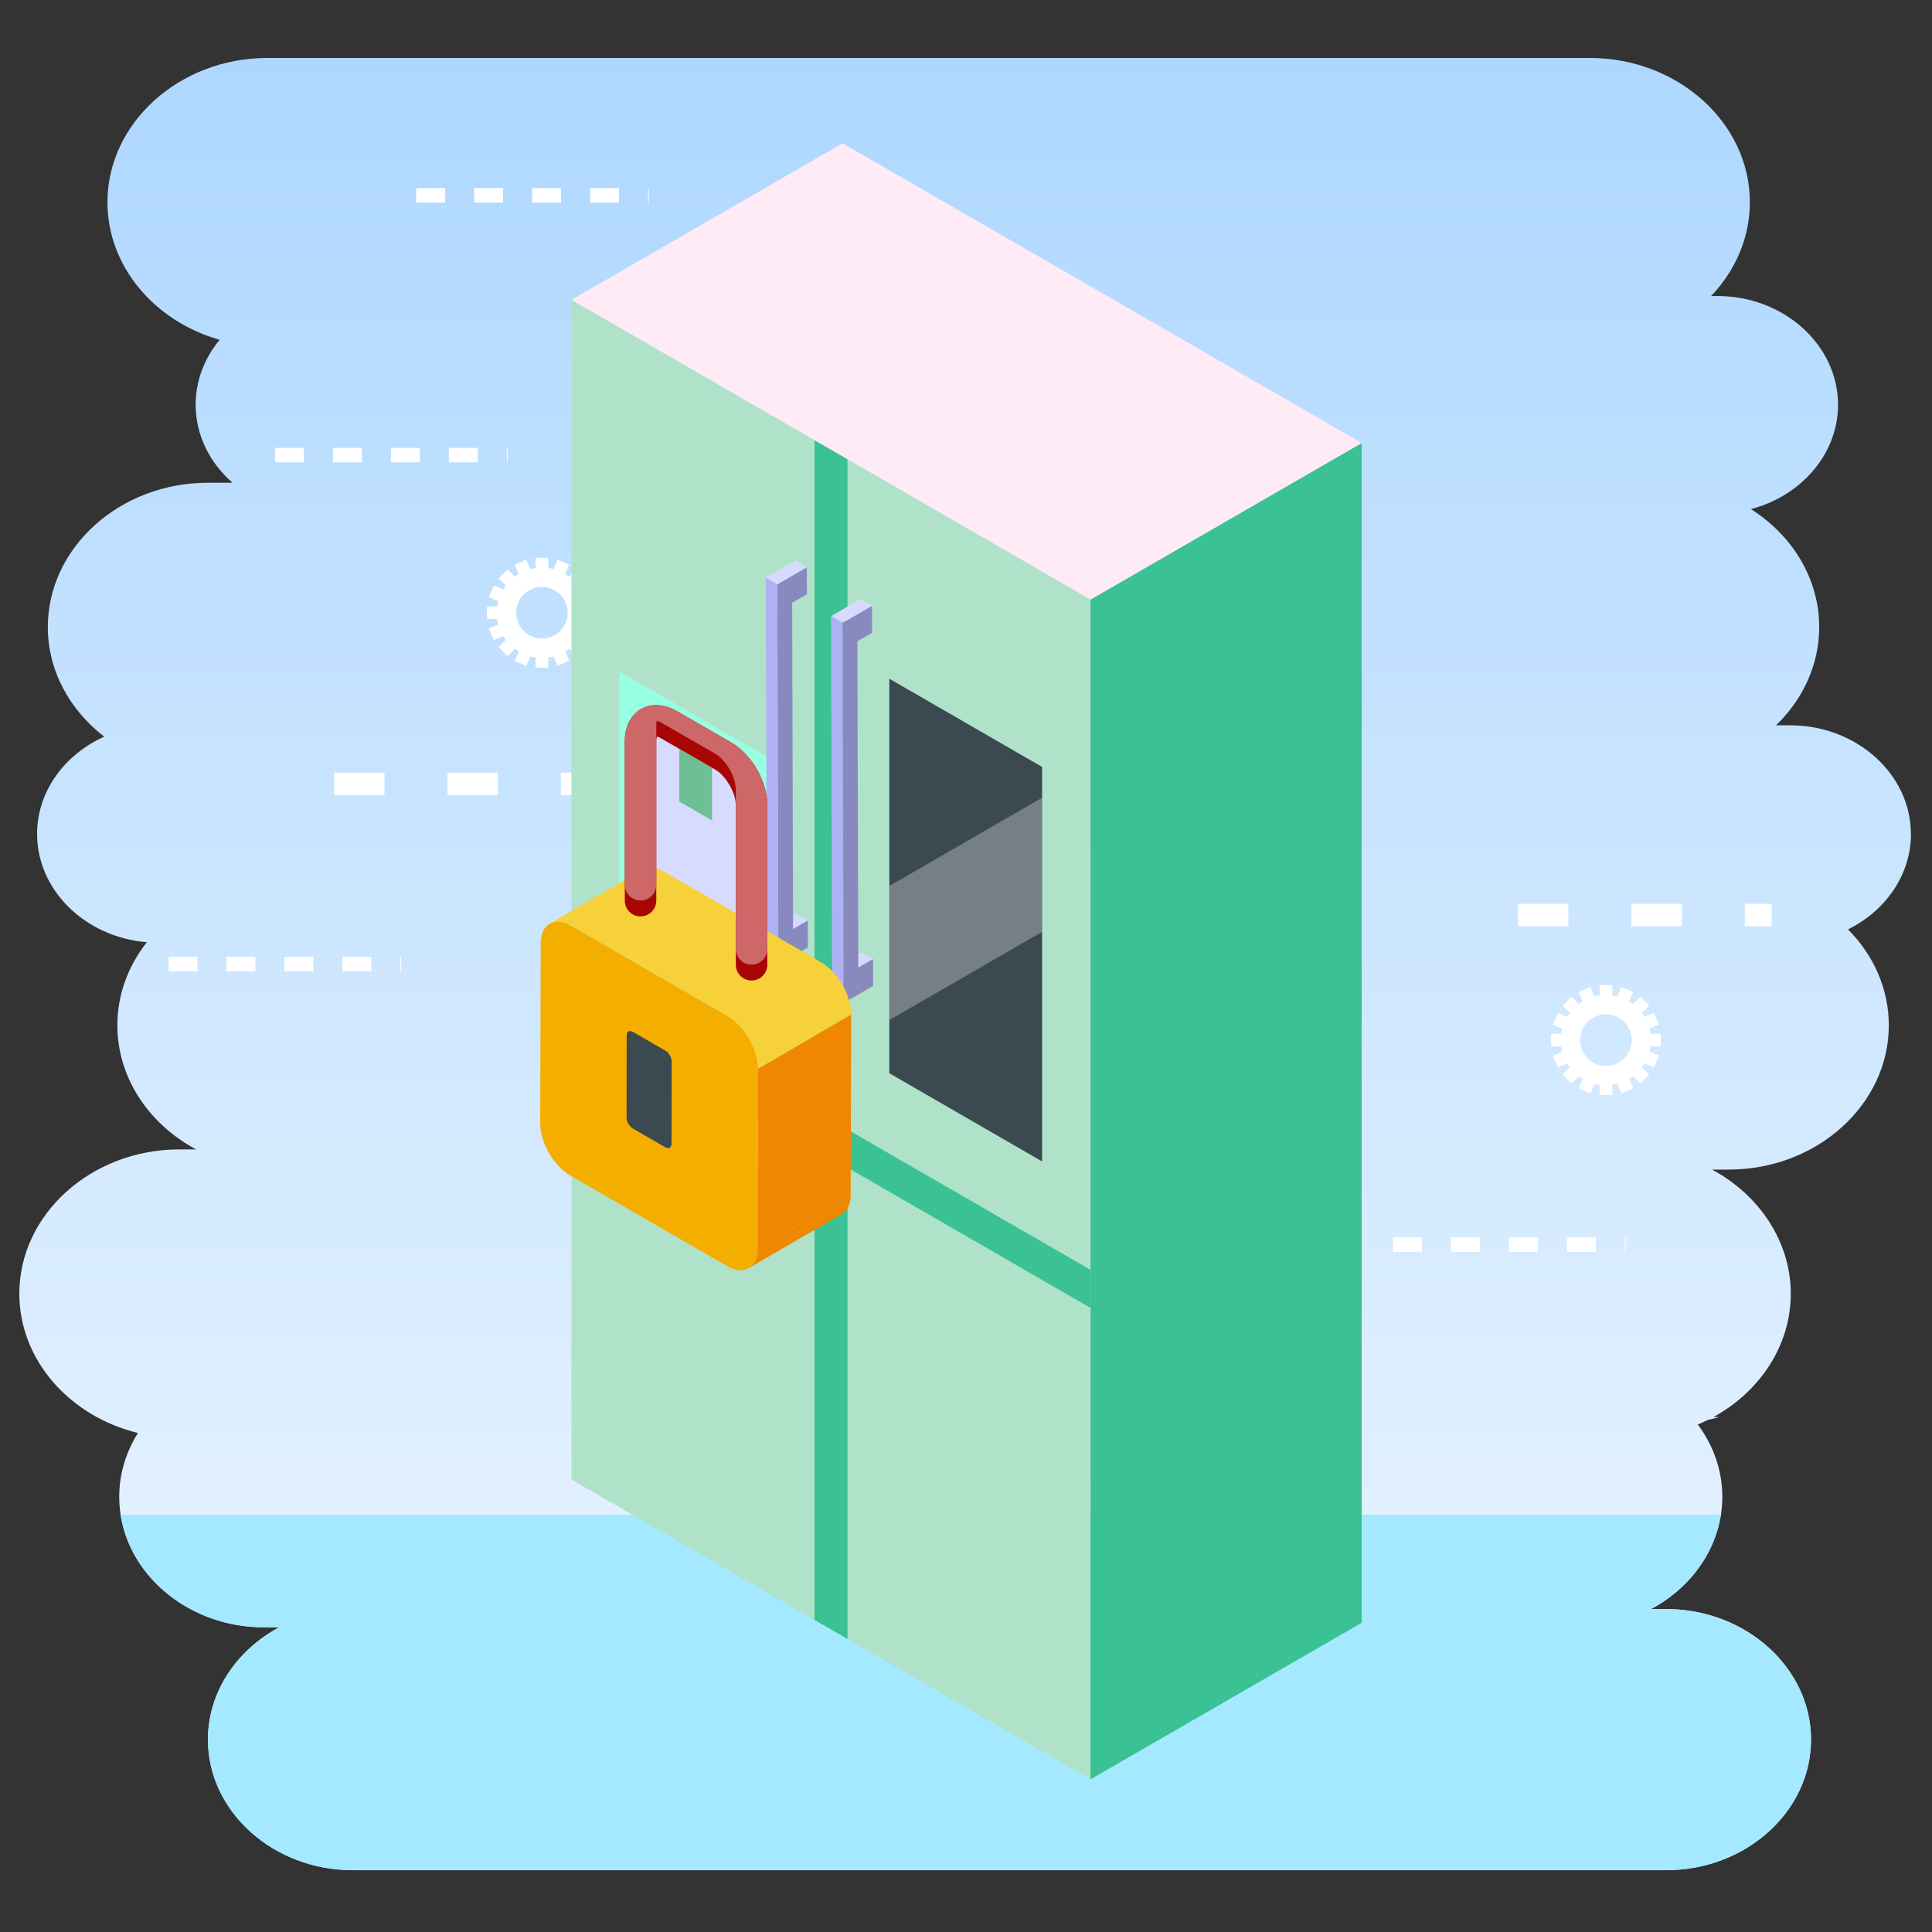 <svg width="200" height="200" viewBox="0 0 200 200" fill="none" xmlns="http://www.w3.org/2000/svg">
<rect x="0" y="0" width="200" height="200" fill="#333333" stroke="none"/>
<path d="M197.815 86.337C197.815 80.15 192.199 75.084 185.335 75.084H183.852C186.622 72.412 188.323 68.833 188.323 64.911C188.323 59.879 185.523 55.412 181.259 52.702C186.449 51.34 190.273 47.004 190.273 41.897C190.273 35.71 184.657 30.644 177.793 30.644H177.134C179.629 28.028 181.146 24.633 181.146 20.934C181.146 12.722 173.694 6 164.582 6H27.686C18.575 6 11.123 12.722 11.123 20.934C11.123 27.595 16.023 33.271 22.737 35.179C21.179 37.057 20.253 39.383 20.253 41.893C20.253 45.058 21.721 47.922 24.073 49.974H21.514C12.402 49.974 4.951 56.695 4.951 64.907C4.951 69.439 7.224 73.511 10.788 76.258C6.678 78.106 3.84 81.934 3.84 86.333C3.84 92.182 8.857 97.022 15.203 97.537C13.283 99.972 12.15 102.942 12.15 106.141C12.15 111.591 15.432 116.378 20.302 118.986H18.564C9.452 118.986 2 125.708 2 133.92C2 140.8 7.228 146.626 14.28 148.342C13.054 150.299 12.342 152.55 12.342 154.943C12.342 162.376 19.087 168.458 27.333 168.458H28.906C24.499 170.818 21.529 175.154 21.529 180.084C21.529 187.517 28.273 193.599 36.52 193.599H172.49C180.736 193.599 187.48 187.517 187.48 180.084C187.48 172.651 180.736 166.569 172.49 166.569H170.916C175.324 164.209 178.293 159.873 178.293 154.943C178.293 152.181 177.352 149.61 175.756 147.465C176.118 147.314 176.472 147.153 176.822 146.976C177.217 146.9 177.604 146.803 177.984 146.693H177.367C182.158 144.07 185.38 139.317 185.38 133.92C185.38 128.523 182.098 123.683 177.228 121.075H178.967C188.078 121.075 195.53 114.353 195.53 106.141C195.53 102.336 193.927 98.851 191.304 96.209C195.18 94.293 197.822 90.579 197.822 86.333L197.815 86.337Z" fill="url(#paint0_linear_62_8879)"/>
<path d="M172.482 166.573H170.909C174.755 164.514 177.506 160.946 178.143 156.795H12.482C13.49 163.362 19.779 168.462 27.325 168.462H28.898C24.491 170.822 21.522 175.157 21.522 180.088C21.522 187.521 28.266 193.603 36.512 193.603H172.482C180.728 193.603 187.472 187.521 187.472 180.088C187.472 172.655 180.728 166.573 172.482 166.573Z" fill="#A4E9FF"/>
<path d="M171.933 108.331V107.014H170.879C170.852 106.826 170.815 106.645 170.77 106.465L171.741 106.051L171.225 104.839L170.254 105.253C170.171 105.117 170.085 104.986 169.991 104.861L170.736 104.116L169.806 103.187L169.061 103.932C168.929 103.834 168.794 103.744 168.655 103.657L169.065 102.686L167.849 102.174L167.439 103.145C167.266 103.1 167.089 103.066 166.908 103.04V101.986H165.591V103.04C165.403 103.066 165.222 103.104 165.041 103.153L164.627 102.182L163.416 102.697L163.83 103.668C163.694 103.751 163.566 103.838 163.438 103.932L162.693 103.187L161.763 104.116L162.509 104.861C162.411 104.993 162.317 105.129 162.234 105.268L161.259 104.858L160.747 106.073L161.718 106.483C161.673 106.657 161.639 106.833 161.613 107.014H160.559V108.331H161.613C161.639 108.52 161.677 108.7 161.722 108.881L160.751 109.295L161.267 110.507L162.238 110.093C162.32 110.228 162.407 110.356 162.501 110.484L161.756 111.229L162.685 112.159L163.431 111.414C163.562 111.512 163.698 111.602 163.837 111.689L163.427 112.66L164.643 113.171L165.053 112.2C165.226 112.246 165.403 112.279 165.583 112.306V113.36H166.901V112.306C167.089 112.279 167.27 112.242 167.45 112.197L167.864 113.168L169.076 112.652L168.662 111.681C168.798 111.598 168.929 111.512 169.053 111.418L169.799 112.163L170.728 111.233L169.983 110.488C170.081 110.356 170.171 110.221 170.258 110.081L171.229 110.492L171.741 109.276L170.77 108.866C170.815 108.693 170.849 108.516 170.875 108.335H171.929L171.933 108.331ZM166.246 110.341C164.774 110.341 163.577 109.148 163.577 107.673C163.577 106.197 164.771 105.004 166.246 105.004C167.721 105.004 168.914 106.197 168.914 107.673C168.914 109.148 167.721 110.341 166.246 110.341Z" fill="white"/>
<path d="M61.788 64.091V62.773H60.734C60.708 62.585 60.67 62.405 60.621 62.224L61.592 61.81L61.077 60.598L60.106 61.012C60.023 60.877 59.936 60.745 59.842 60.621L60.587 59.876L59.658 58.946L58.913 59.691C58.781 59.593 58.645 59.503 58.506 59.416L58.916 58.445L57.705 57.934L57.294 58.904C57.121 58.859 56.944 58.825 56.764 58.799V57.745H55.446V58.799C55.262 58.825 55.078 58.863 54.897 58.908L54.483 57.937L53.271 58.453L53.685 59.424C53.55 59.507 53.418 59.593 53.294 59.687L52.548 58.942L51.619 59.872L52.364 60.617C52.266 60.749 52.176 60.884 52.089 61.023L51.118 60.613L50.606 61.829L51.577 62.239C51.532 62.412 51.498 62.589 51.472 62.77H50.418V64.087H51.472C51.498 64.275 51.536 64.456 51.581 64.636L50.61 65.05L51.126 66.262L52.097 65.848C52.18 65.984 52.266 66.112 52.36 66.24L51.615 66.985L52.545 67.915L53.29 67.169C53.422 67.267 53.557 67.358 53.696 67.444L53.286 68.415L54.502 68.927L54.912 67.956C55.085 68.001 55.262 68.035 55.443 68.061V69.115H56.76V68.061C56.948 68.035 57.129 67.997 57.309 67.952L57.723 68.923L58.935 68.407L58.521 67.436C58.657 67.354 58.785 67.267 58.913 67.173L59.658 67.918L60.587 66.989L59.842 66.243C59.94 66.112 60.03 65.976 60.117 65.837L61.088 66.247L61.6 65.032L60.629 64.621C60.674 64.448 60.708 64.271 60.734 64.091H61.788ZM56.101 66.1C54.63 66.1 53.433 64.907 53.433 63.432C53.433 61.957 54.626 60.764 56.101 60.764C57.577 60.764 58.77 61.957 58.77 63.432C58.77 64.907 57.577 66.1 56.101 66.1Z" fill="white"/>
<path d="M34.581 81.14H60.851" stroke="white" stroke-width="2.32" stroke-miterlimit="10" stroke-dasharray="5.22 6.52"/>
<path d="M157.142 94.722H183.415" stroke="white" stroke-width="2.32" stroke-miterlimit="10" stroke-dasharray="5.22 6.52"/>
<path d="M77.58 32.567H103.85" stroke="white" stroke-width="2.32" stroke-miterlimit="10" stroke-dasharray="5.22 6.52"/>
<path d="M28.465 47.113H52.545" stroke="white" stroke-width="1.5" stroke-miterlimit="10" stroke-dasharray="3 3"/>
<path d="M17.446 99.799H41.525" stroke="white" stroke-width="1.5" stroke-miterlimit="10" stroke-dasharray="3 3"/>
<path d="M43.083 20.223H67.162" stroke="white" stroke-width="1.5" stroke-miterlimit="10" stroke-dasharray="3 3"/>
<path d="M144.206 128.832H168.286" stroke="white" stroke-width="1.5" stroke-miterlimit="10" stroke-dasharray="3 3"/>
<path d="M112.893 184.194L59.161 153.167V31.043L112.893 62.07V184.194Z" fill="#B0E2C9"/>
<path d="M87.734 169.666L84.32 167.694V45.57L87.734 47.542V169.666Z" fill="#3AC194"/>
<path d="M112.893 131.455V135.395L59.161 104.372V100.432L112.893 131.455Z" fill="#3AC194"/>
<path d="M79.924 104.094L64.106 94.963V69.522L79.924 78.652V104.094Z" fill="#99FFE2"/>
<path d="M107.876 79.393V120.232L92.062 111.101V70.259L107.876 79.393Z" fill="#3B4951"/>
<path d="M77.173 98.079L66.861 92.126V75.536L77.173 81.49V98.079Z" fill="#D7DBFF"/>
<path d="M73.707 84.93L70.327 82.976V77.538L73.707 79.491V84.93Z" fill="#6DBF94"/>
<path opacity="0.3" d="M107.876 82.581V96.465L92.062 105.595V91.715L107.876 82.581Z" fill="white"/>
<path d="M140.962 167.988L112.893 184.194V62.07L140.962 45.864V167.988Z" fill="#3AC194"/>
<path d="M140.962 45.856L112.897 62.058L59.161 31.035L87.226 14.833L140.962 45.856Z" fill="#FFEBF5"/>
<path d="M82.1 96.168L80.911 95.475L82.435 94.594L83.624 95.287L82.1 96.168Z" fill="#D7DAFF"/>
<path d="M83.522 58.72L83.53 61.513L82.006 62.393L82.1 96.168L83.624 95.287L83.635 98.072L80.576 99.837L80.466 60.485L83.522 58.72Z" fill="#888ABF"/>
<path d="M80.576 99.837L79.386 99.144L79.277 59.793L80.466 60.485L80.576 99.837Z" fill="#AEB2F4"/>
<path d="M80.466 60.485L79.277 59.793L82.333 58.028L83.522 58.72L80.466 60.485Z" fill="#D7DAFF"/>
<path d="M88.852 100.157L87.662 99.464L89.187 98.584L90.38 99.276L88.852 100.157Z" fill="#D7DAFF"/>
<path d="M90.274 62.709L90.282 65.502L88.758 66.383L88.852 100.157L90.38 99.276L90.387 102.065L87.327 103.83L87.218 64.475L90.274 62.709Z" fill="#888ABF"/>
<path d="M87.328 103.83L86.138 103.138L86.029 63.782L87.218 64.475L87.328 103.83Z" fill="#AEB2F4"/>
<path d="M87.218 64.475L86.029 63.782L89.085 62.017L90.274 62.709L87.218 64.475Z" fill="#D7DAFF"/>
<path d="M87.147 125.678L77.501 131.282C78.066 130.954 78.415 130.258 78.415 129.272L88.061 123.668C88.061 124.658 87.708 125.35 87.147 125.678Z" fill="#F08700"/>
<path d="M56.888 95.626L66.534 90.022C67.106 89.69 67.896 89.736 68.766 90.24L59.12 95.844C58.25 95.34 57.46 95.294 56.888 95.626Z" fill="#F6D13A"/>
<path d="M78.472 110.627L88.114 105.023L88.061 123.668L78.419 129.272L78.472 110.627Z" fill="#F08700"/>
<path d="M59.12 95.844L68.762 90.24L84.99 99.608L75.344 105.211L59.12 95.844Z" fill="#F6D13A"/>
<path d="M75.344 105.211C77.076 106.213 78.476 108.64 78.472 110.627L78.419 129.272C78.415 131.259 77.004 132.064 75.273 131.067L59.048 121.7C57.317 120.699 55.917 118.271 55.921 116.284L55.973 97.639C55.981 95.652 57.389 94.847 59.12 95.844L75.344 105.211Z" fill="#F3AE00"/>
<path d="M75.344 105.211L84.99 99.607C86.722 100.609 88.122 103.036 88.118 105.023L78.472 110.627C78.48 108.64 77.076 106.212 75.344 105.211Z" fill="#F6D13A"/>
<path d="M79.432 83.364V99.871C79.432 100.77 78.701 101.501 77.802 101.501C76.903 101.501 76.172 100.77 76.172 99.871V83.364C76.172 82.073 75.156 80.315 74.042 79.668L68.438 76.435C68.231 76.311 68.081 76.266 68.002 76.254C67.975 76.334 67.938 76.484 67.938 76.729V93.236C67.938 94.135 67.208 94.865 66.308 94.865C65.409 94.865 64.678 94.135 64.678 93.236V76.729C64.678 75.231 65.292 74.019 66.353 73.406C67.422 72.788 68.777 72.864 70.068 73.612L75.672 76.845C77.817 78.084 79.432 80.884 79.432 83.36V83.364Z" fill="#A80505"/>
<path d="M79.432 83.364V98.234C79.432 99.133 78.701 99.863 77.802 99.863C76.903 99.863 76.172 99.133 76.172 98.234V81.727C76.172 80.436 75.156 78.671 74.042 78.027L68.438 74.794C68.231 74.67 68.081 74.632 68.002 74.617C67.975 74.696 67.938 74.839 67.938 75.088V91.595C67.938 92.494 67.207 93.224 66.308 93.224C65.409 93.224 64.678 92.494 64.678 91.595V76.732C64.678 75.234 65.292 74.022 66.353 73.409C67.422 72.792 68.777 72.867 70.068 73.616L75.672 76.849C77.817 78.087 79.432 80.887 79.432 83.364Z" fill="#CE6767"/>
<path d="M68.882 108.764C69.24 108.971 69.53 109.472 69.53 109.886L69.518 118.388C69.518 118.798 69.225 118.967 68.867 118.76L65.51 116.822C65.153 116.615 64.863 116.114 64.863 115.7L64.874 107.199C64.874 106.788 65.168 106.619 65.525 106.826L68.882 108.764Z" fill="#3B4951"/>
<defs>
<linearGradient id="paint0_linear_62_8879" x1="99.911" y1="6" x2="99.911" y2="193.599" gradientUnits="userSpaceOnUse">
<stop stop-color="#AED7FF"/>
<stop offset="1" stop-color="#EDF6FF"/>
</linearGradient>
</defs>
</svg>
